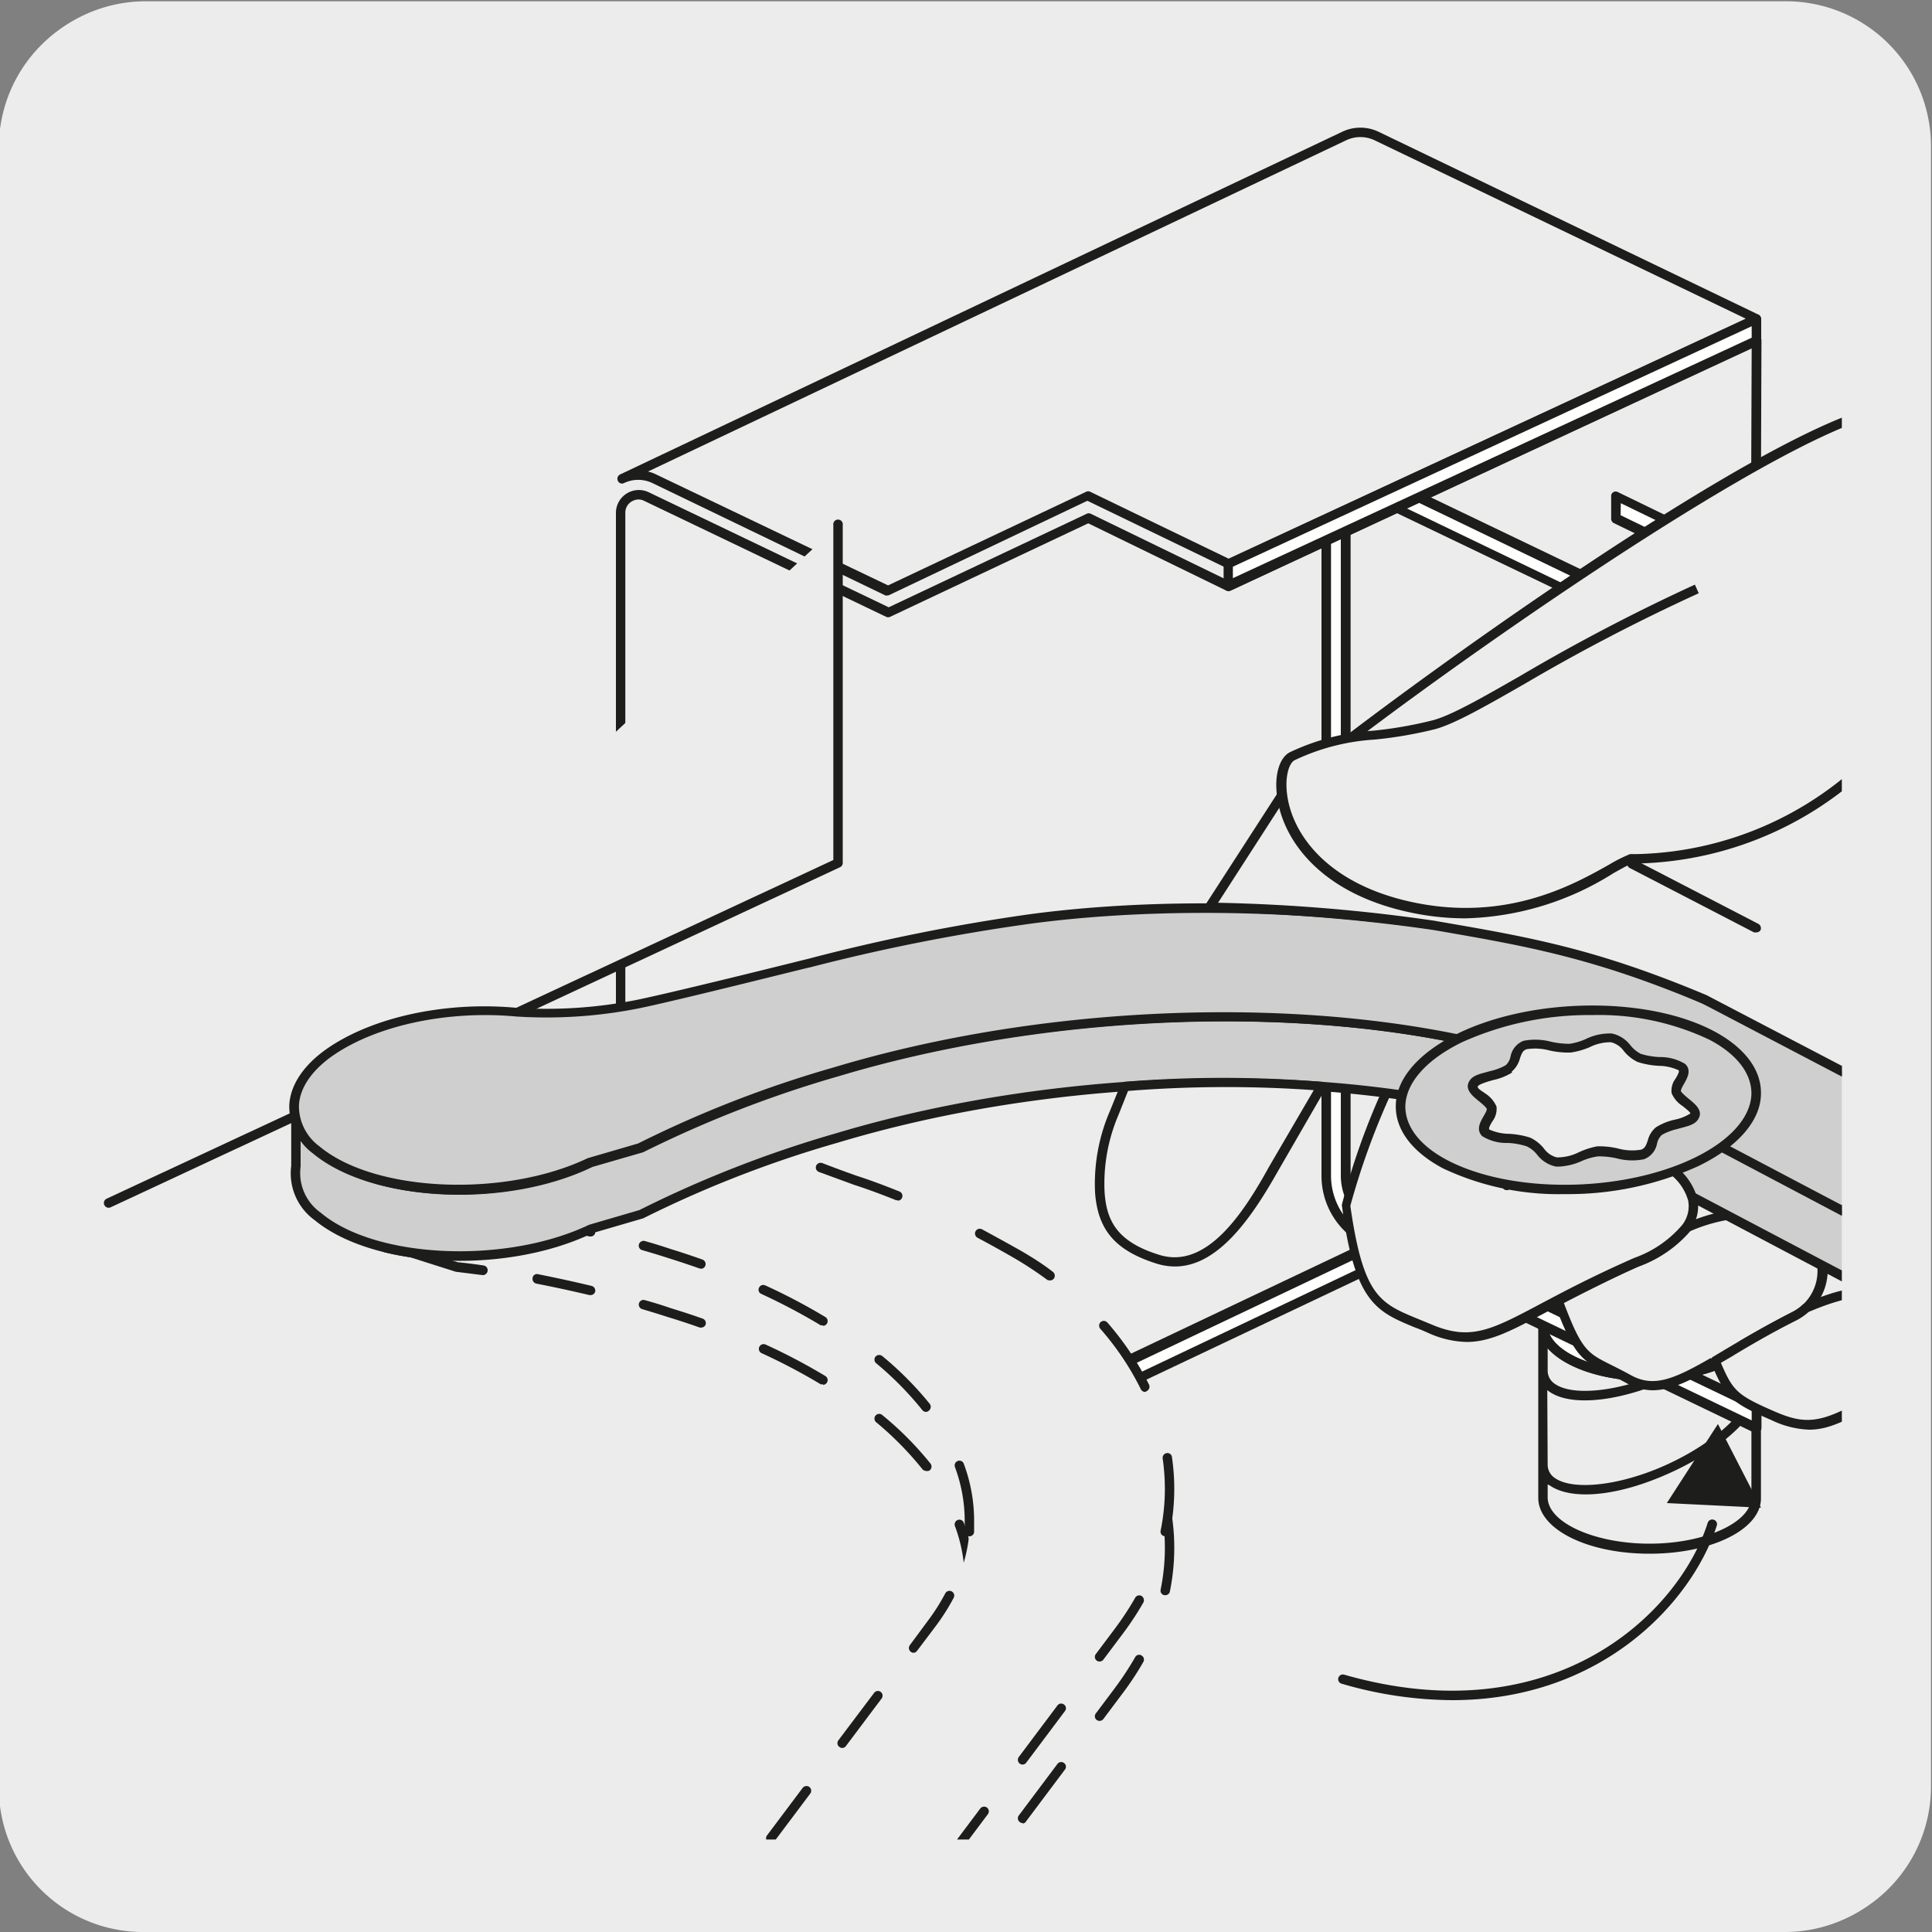 <svg viewBox="0 0 150 150" xmlns="http://www.w3.org/2000/svg" xmlns:xlink="http://www.w3.org/1999/xlink"><rect x="0" y="0" width="150" height="150" fill="#808080" stroke="none"/><clipPath id="a"><path d="m1.28 7.62h141.72v135.2h-141.72z"/></clipPath><path d="m11.16.2h127.31a11.25 11.25 0 0 1 11.29 11.21v127.4a11.19 11.19 0 0 1 -11.19 11.19h-127.47a11.19 11.19 0 0 1 -11.19-11.19v-127.37a11.25 11.25 0 0 1 11.25-11.24z" fill="#edecec"/><path d="m11.32.1h127.32a11.25 11.25 0 0 1 11.28 11.21v127.4a11.19 11.19 0 0 1 -11.2 11.19h-127.45a11.19 11.19 0 0 1 -11.2-11.19v-127.37a11.24 11.24 0 0 1 11.25-11.24z" fill="#edecec"/><g clip-path="url(#a)"><path d="m119.79 102.9c0 2.19 3.71 4 8.28 4s8.28-1.78 8.28-4-3.71-4-8.28-4-8.28 1.78-8.28 4" fill="#fff"/><path d="m128.07 107.23c-4.85 0-8.64-1.9-8.64-4.33s3.79-4.34 8.64-4.34 8.65 1.91 8.65 4.34-3.8 4.33-8.65 4.33zm0-7.93c-4.29 0-7.91 1.65-7.91 3.6s3.62 3.6 7.91 3.6 7.91-1.65 7.91-3.6-3.62-3.6-7.91-3.6z" fill="#1d1d1b"/><path d="m128.07 120.63c-4.85 0-8.64-1.91-8.64-4.34v-13.39a.37.37 0 0 1 .36-.37.38.38 0 0 1 .37.37c0 1.95 3.62 3.6 7.91 3.6h1.24.09c3.68-.3 6.58-1.8 6.58-3.55a.37.37 0 0 1 .74 0v13.39c0 2.38-3.8 4.29-8.65 4.29zm-7.91-5.38v1c0 1.95 3.62 3.6 7.91 3.6s7.91-1.65 7.91-3.6v-6.61c-1.31 1.95-4.27 4-7.78 5.32s-6.44 1.38-7.89.36zm0-1.55a1.24 1.24 0 0 0 .57 1.06c1.22.85 4.12.68 7.22-.45 4.35-1.59 8-4.63 8-6.64v-3c-1.15 1.32-3.57 2.27-6.52 2.5-.41.18-.83.36-1.26.51-3.41 1.25-6.44 1.39-7.89.36l-.15-.11zm0-7.31a1.23 1.23 0 0 0 .57 1.06c1.13.79 3.73.7 6.59-.23-3.24-.13-5.92-1.13-7.16-2.54z" fill="#1d1d1b"/><path d="m136.35 26.46-.2 56.09-56.08 26.62-29.56-14.17a4.13 4.13 0 0 1 -2.32-3.7v-51.49a1.37 1.37 0 0 1 .8-1.26 1.36 1.36 0 0 1 1.2 0l18.76 9 15.54-7.32 10.89 5.3z" fill="#edecec"/><path d="m80.07 109.54a.29.29 0 0 1 -.16 0l-29.55-14.21a4.48 4.48 0 0 1 -2.54-4v-51.52a1.78 1.78 0 0 1 2.53-1.6l18.65 8.94 15.37-7.26a.36.36 0 0 1 .32 0l10.74 5.22 40.81-19a.34.34 0 0 1 .35 0 .39.39 0 0 1 .17.31l-.2 56.09a.36.36 0 0 1 -.21.33l-56.12 26.66a.32.32 0 0 1 -.16.04zm-30.48-70.76a1 1 0 0 0 -.44.1 1 1 0 0 0 -.6.93v51.49a3.75 3.75 0 0 0 2.12 3.36l29.4 14.11 55.72-26.45.21-55.32-40.46 18.86a.36.36 0 0 1 -.32 0l-10.73-5.23-15.38 7.26a.37.37 0 0 1 -.31 0l-18.8-9.01a1 1 0 0 0 -.41-.1z" fill="#1d1d1b"/><path d="m106.14 96.37a5.63 5.63 0 0 1 -3.14-5.07v-51.5a2.89 2.89 0 0 1 1.66-2.62 2.86 2.86 0 0 1 2.52 0l18.11 8.68v1.69l-18.77-9a1.32 1.32 0 0 0 -1.2 0 1.39 1.39 0 0 0 -.8 1.25v51.5a4.13 4.13 0 0 0 2.28 3.7l29.55 14.17v1.69z" fill="#fff"/><path d="m136.35 111.23a.32.32 0 0 1 -.16 0l-30.19-14.53a6 6 0 0 1 -3.4-5.4v-51.5a3.29 3.29 0 0 1 4.71-3l18.11 8.69a.37.37 0 0 1 .2.33v1.69a.34.34 0 0 1 -.17.31.34.34 0 0 1 -.35 0l-18.77-9a1 1 0 0 0 -1.47.92v51.56a3.77 3.77 0 0 0 2.14 3.37l29.55 14.17a.36.36 0 0 1 .21.33v1.69a.37.37 0 0 1 -.17.31.36.36 0 0 1 -.24.06zm-30.05-15.23 29.7 14.28v-.87l-29.36-14.08a4.51 4.51 0 0 1 -2.54-4v-51.53a1.74 1.74 0 0 1 1-1.58 1.71 1.71 0 0 1 1.52 0l18.25 8.78v-.88l-17.87-8.61a2.52 2.52 0 0 0 -2.21 0 2.55 2.55 0 0 0 -1.45 2.29v51.5a5.28 5.28 0 0 0 3 4.74z" fill="#1d1d1b"/><path d="m80.27 110.85v-1.69l56.08-26.61v1.69z" fill="#fff"/><path d="m79.9 111.43v-2.5l.21-.1 56.61-26.83v2.5l-.21.1zm.73-2v.88l55.37-26.31v-.88z" fill="#1d1d1b"/><path d="m136.35 24.75-41 19-10.91-5.24-15.54 7.35-18.11-8.69a2.89 2.89 0 0 0 -2.52 0l56.09-26.61a2.89 2.89 0 0 1 2.52 0z" fill="#edecec"/><path d="m68.9 46.23a.32.32 0 0 1 -.16 0l-18.1-8.73a2.56 2.56 0 0 0 -2.18 0 .35.35 0 0 1 -.49-.17.37.37 0 0 1 .17-.49l56.07-26.61a3.28 3.28 0 0 1 2.82 0l29.48 14.19a.36.36 0 0 1 .21.33.37.37 0 0 1 -.22.33l-41 19a.36.36 0 0 1 -.32 0l-10.76-5.2-15.36 7.31a.32.32 0 0 1 -.16.04zm-18.59-9.62a2.87 2.87 0 0 1 .64.23l18 8.61 15.38-7.27a.34.34 0 0 1 .31 0l10.76 5.2 40.14-18.64-28.82-13.85a2.57 2.57 0 0 0 -2.2 0z" fill="#1d1d1b"/><path d="m136.35 40.23-15.53 7.34v-1.71l15.53-7.34z" fill="#fff"/><path d="m120.82 47.94a.36.36 0 0 1 -.2-.06.36.36 0 0 1 -.17-.31v-1.71a.36.36 0 0 1 .21-.33l15.53-7.35a.38.38 0 0 1 .36 0 .37.37 0 0 1 .17.31v1.7a.38.38 0 0 1 -.21.34l-15.51 7.37a.28.28 0 0 1 -.18.04zm.36-1.84v.9l14.82-7v-.9z" fill="#1d1d1b"/><path d="m136.35 45.53-10.9-5.29v-1.72l10.9 5.29z" fill="#fff"/><path d="m136.35 45.9a.29.29 0 0 1 -.16 0l-10.9-5.29a.37.37 0 0 1 -.2-.33v-1.76a.34.34 0 0 1 .17-.31.35.35 0 0 1 .36 0l10.89 5.29a.36.36 0 0 1 .21.33v1.72a.38.38 0 0 1 -.17.31.36.36 0 0 1 -.2.04zm-10.53-5.9 10.18 4.94v-.94l-10.16-4.93z" fill="#1d1d1b"/><path d="m136.35 26.46-41 19.04v-1.71l41-19.04z" fill="#fff"/><path d="m95.35 45.87a.36.36 0 0 1 -.2-.06.38.38 0 0 1 -.15-.31v-1.71a.37.37 0 0 1 .22-.33l41-19a.37.37 0 0 1 .35 0 .38.38 0 0 1 .17.31v1.71a.36.36 0 0 1 -.22.33l-41 19.05a.45.45 0 0 1 -.17.01zm.37-1.87v.89l40.28-18.67v-.89z" fill="#1d1d1b"/><path d="m112.75 132a31.07 31.07 0 0 1 -8.59-1.28.36.36 0 1 1 .2-.7c16.27 4.66 26-4.76 28.23-11.8a.37.37 0 0 1 .46-.23.36.36 0 0 1 .24.46c-1.93 5.95-8.93 13.55-20.54 13.55z" fill="#1d1d1b"/><path d="m129.41 116.7 3.97-6.14 3.34 6.5z" fill="#1d1d1b"/><path d="m121 101c1.85 4.94 2.19 4.29 5.46 6.08 2 1.11 3.84.28 6.77-1.42 1.63-1 3.62-2.18 6.18-3.49a3.62 3.62 0 0 0 .89-.62 4 4 0 0 0 0-5.77c-2.11-2.13-6.2-1.83-9.26-.44a9 9 0 0 1 -3.9 2.66c-2.55 1.1-4.55 2.12-6.18 3" fill="#edecec"/><path d="m128.29 107.94a4.18 4.18 0 0 1 -2-.55c-.55-.3-1-.53-1.42-.73-2.16-1.07-2.67-1.44-4.21-5.54a.38.38 0 0 1 .18-.46c1.63-.85 3.64-1.87 6.2-3a8.5 8.5 0 0 0 3.71-2.56.29.29 0 0 1 .15-.12c3.05-1.39 7.38-1.82 9.68.52a4.45 4.45 0 0 1 1.32 3.24 4.25 4.25 0 0 1 -1.34 3 4.14 4.14 0 0 1 -1 .69c-2 1-3.68 2-5.13 2.86l-1 .62c-2.03 1.2-3.61 2.03-5.14 2.03zm-6.87-6.77c1.39 3.67 1.83 3.89 3.73 4.83.41.21.88.44 1.44.75 1.78 1 3.34.37 6.41-1.42l1.05-.61c1.45-.86 3.1-1.84 5.16-2.88a3.58 3.58 0 0 0 1.9-3.09 3.7 3.7 0 0 0 -1.11-2.75c-2-2.06-5.94-1.66-8.77-.41a9.46 9.46 0 0 1 -4 2.73c-2.33 1.07-4.23 2.03-5.81 2.85z" fill="#1d1d1b"/><path d="m62.9 163.15 24-31.9c8-10.67 3-22.79-7.78-29.22a73.83 73.83 0 0 0 -12.67-5.84s-8.15-3-10.79-4.21c-3.9-1.73-4.84-4-4.84-4-1.15-2.49-5.11-4.48-10.82-4.78-5.49-.29-11.35 1.24-14.45 3.79-5.1 4.2-1.67 9 6.43 10.21l3.49 1.11a91.48 91.48 0 0 1 16.53 3.57c18.72 5.75 28.64 17.83 20.35 28.81l-22.22 29.53" fill="#edecec"/><g fill="#1d1d1b"><path d="m67.4 157.54a.35.35 0 0 1 -.22-.08.36.36 0 0 1 -.08-.51l3-4a.37.37 0 0 1 .51-.07.36.36 0 0 1 .08.51l-3 4a.35.35 0 0 1 -.29.15zm6-8a.37.37 0 0 1 -.22-.08.36.36 0 0 1 -.07-.51l3-4a.38.38 0 0 1 .52-.07.37.37 0 0 1 .07.51l-3 4a.35.35 0 0 1 -.31.17zm6-8a.34.34 0 0 1 -.22-.07.37.37 0 0 1 -.08-.52l3-4a.36.36 0 0 1 .51-.07.35.35 0 0 1 .07.51l-3 4a.35.35 0 0 1 -.29.19z"/><path d="m90.47 123.85h-.07a.36.36 0 0 1 -.29-.43 16.14 16.14 0 0 0 .33-3.25 16.78 16.78 0 0 0 -.17-2.35.37.37 0 0 1 .31-.42.36.36 0 0 1 .41.31 17 17 0 0 1 -.16 5.85.36.36 0 0 1 -.36.29zm-1.55-11.19a.39.39 0 0 1 -.34-.21 21.61 21.61 0 0 0 -3.14-4.69.38.38 0 0 1 0-.52.37.37 0 0 1 .52 0 22.86 22.86 0 0 1 3.25 4.85.37.37 0 0 1 -.17.49.34.34 0 0 1 -.12.08z"/><path d="m26.08 95.68a.45.45 0 0 1 -.19-.05 6.52 6.52 0 0 1 -2.89-3.15.37.37 0 0 1 .2-.48.38.38 0 0 1 .48.22 5.66 5.66 0 0 0 2.59 2.78.37.37 0 0 1 -.19.69z"/><path d="m45.85 100.55h-.09c-1.39-.33-2.78-.63-4.12-.89a.38.38 0 0 1 -.29-.44.34.34 0 0 1 .43-.29c1.35.27 2.75.57 4.16.91a.38.38 0 0 1 .27.44.36.36 0 0 1 -.36.27z"/><path d="m75.24 123.87a.38.38 0 0 1 -.34-.4c0-.29 0-.58 0-.87a12 12 0 0 0 -.76-4.12.37.37 0 0 1 .22-.47.36.36 0 0 1 .47.22 12.4 12.4 0 0 1 .8 4.37q0 .47 0 .93a.38.38 0 0 1 -.39.34zm-3.34-9.67a.37.37 0 0 1 -.29-.14 25.45 25.45 0 0 0 -3.61-3.66.37.37 0 0 1 0-.52.37.37 0 0 1 .52 0 25.42 25.42 0 0 1 3.73 3.76.38.38 0 0 1 -.07.52.35.35 0 0 1 -.28.04zm-8-6.73a.3.3 0 0 1 -.19 0 46.17 46.17 0 0 0 -4.6-2.42.37.37 0 0 1 .31-.67 46.49 46.49 0 0 1 4.67 2.46.37.37 0 0 1 -.19.68z"/><path d="m54.3 155.05a.34.34 0 0 1 -.22-.07.37.37 0 0 1 -.08-.52l2.78-3.69a.36.36 0 0 1 .58.44l-2.77 3.69a.35.35 0 0 1 -.29.15zm5.54-7.38a.36.36 0 0 1 -.22-.07.38.38 0 0 1 -.07-.52l2.77-3.69a.38.38 0 0 1 .52-.07.37.37 0 0 1 .07.51l-2.77 3.69a.38.38 0 0 1 -.3.15zm5.55-7.38a.35.35 0 0 1 -.22-.08.36.36 0 0 1 -.08-.51l2.78-3.7a.36.36 0 1 1 .58.44l-2.77 3.69a.35.35 0 0 1 -.29.16z"/><path d="m70.94 132.9a.34.34 0 0 1 -.22-.07.36.36 0 0 1 -.08-.51l1.36-1.85a16.54 16.54 0 0 0 1.38-2.15.37.37 0 1 1 .65.35 18 18 0 0 1 -1.44 2.24l-1.39 1.85a.37.37 0 0 1 -.26.14z"/><path d="m54.45 103.07a.25.25 0 0 1 -.12 0c-.8-.28-1.63-.56-2.47-.81 0 0-.75-.25-2-.62a.36.36 0 0 1 .2-.7c1.29.36 2 .62 2 .62.85.26 1.69.53 2.5.82a.37.37 0 0 1 .22.47.36.36 0 0 1 -.33.22z"/><path d="m37.53 99h-.05l-2.09-.26-3.56-1.13c-.67-.1-1.36-.23-2-.39a.37.37 0 0 1 -.27-.44.35.35 0 0 1 .45-.27c.62.15 1.29.28 2 .38l3.53 1.11c.64.06 1.35.15 2 .25a.37.37 0 0 1 .32.41.38.38 0 0 1 -.33.34z"/><path d="m24.07 88.84a.4.4 0 0 1 -.21-.07.37.37 0 0 1 -.08-.52 9.26 9.26 0 0 1 1.49-1.54 14.26 14.26 0 0 1 3.36-2 .37.37 0 0 1 .3.68 13.29 13.29 0 0 0 -3.19 1.87 8.17 8.17 0 0 0 -1.37 1.41.36.36 0 0 1 -.3.17z"/><path d="m43 83.91a23.62 23.62 0 0 0 -3-.34 27.83 27.83 0 0 0 -3.75.08.38.38 0 0 1 -.37-.34.37.37 0 0 1 .33-.4 27.86 27.86 0 0 1 3.79-.08 25 25 0 0 1 3.11.36.36.36 0 0 1 .3.42.36.36 0 0 1 -.41.3z"/><path d="m51.71 89.68a.36.36 0 0 1 -.27-.12 5.27 5.27 0 0 1 -1-1.4 5.44 5.44 0 0 0 -1.88-2.16.37.37 0 1 1 .42-.6 6.11 6.11 0 0 1 2.14 2.45 5 5 0 0 0 .88 1.21.37.37 0 0 1 0 .52.35.35 0 0 1 -.29.1z"/><path d="m58.3 93.45a.31.31 0 0 1 -.13 0c-1.3-.51-2.13-.85-2.69-1.11a14.19 14.19 0 0 1 -1.48-.76.37.37 0 0 1 -.13-.5.35.35 0 0 1 .5-.13c.42.24.89.47 1.38.69s1.38.59 2.67 1.1a.38.38 0 0 1 .21.48.38.38 0 0 1 -.33.23z"/><path d="m69.7 97.76h-.14c-1.17-.48-2.27-.88-3.25-1.2 0 0-1.17-.43-2.73-1a.37.37 0 0 1 -.22-.47.37.37 0 0 1 .48-.21l2.7 1c1 .31 2.11.72 3.3 1.2a.37.37 0 0 1 -.14.71z"/><path d="m81.49 104a.41.41 0 0 1 -.22-.07 27.88 27.88 0 0 0 -2.37-1.58s-1.22-.72-3-1.67a.37.37 0 1 1 .34-.66c1.84 1 3.06 1.69 3.08 1.7.83.49 1.64 1 2.43 1.61a.38.38 0 0 1 .07.52.35.35 0 0 1 -.33.15z"/><path d="m85.37 133.61a.38.38 0 0 1 -.22-.07.36.36 0 0 1 -.07-.51l1.5-2a23.84 23.84 0 0 0 1.55-2.36.35.35 0 0 1 .5-.14.37.37 0 0 1 .14.5 22.77 22.77 0 0 1 -1.61 2.44l-1.5 2a.37.37 0 0 1 -.29.14z"/></g><path d="m62.9 158.57 24-31.9c8-10.67 3-22.79-7.78-29.22a73.83 73.83 0 0 0 -12.67-5.84s-8.15-3-10.79-4.21c-3.9-1.73-4.84-4-4.84-4-1.12-2.53-5.08-4.52-10.83-4.82-5.49-.29-11.35 1.24-14.45 3.79-5.1 4.2-1.67 9 6.43 10.2l3.49 1.12a91.48 91.48 0 0 1 16.54 3.61c18.72 5.75 28.64 17.83 20.35 28.81l-22.22 29.53" fill="#edecec"/><path d="m67.4 153a.34.34 0 0 1 -.22-.07.36.36 0 0 1 -.08-.51l3-4a.38.38 0 0 1 .51-.08.37.37 0 0 1 .08.52l-3 4a.37.37 0 0 1 -.29.14zm6-8a.37.37 0 0 1 -.22-.08.36.36 0 0 1 -.07-.51l3-4a.38.38 0 0 1 .52-.07.37.37 0 0 1 .07.51l-3 4a.38.38 0 0 1 -.31.15zm6-8a.34.34 0 0 1 -.22-.07.37.37 0 0 1 -.08-.52l3-4a.36.36 0 0 1 .51-.07.35.35 0 0 1 .07.51l-3 4a.35.35 0 0 1 -.29.15z" fill="#1d1d1b"/><path d="m90.47 119.27h-.07a.36.36 0 0 1 -.29-.43 16.14 16.14 0 0 0 .33-3.25 16.67 16.67 0 0 0 -.17-2.35.37.37 0 0 1 .31-.42.35.35 0 0 1 .41.31 17 17 0 0 1 -.16 5.85.36.36 0 0 1 -.36.29zm-1.55-11.2a.38.38 0 0 1 -.34-.2 21.61 21.61 0 0 0 -3.14-4.69.38.38 0 0 1 0-.52.37.37 0 0 1 .52 0 23.05 23.05 0 0 1 3.25 4.84.38.38 0 0 1 -.17.5z" fill="#1d1d1b"/><path d="m26.08 91.09a.34.34 0 0 1 -.19 0 6.39 6.39 0 0 1 -2.89-3.2.37.37 0 0 1 .22-.47.38.38 0 0 1 .48.22 5.66 5.66 0 0 0 2.59 2.77.37.37 0 0 1 .13.5.36.36 0 0 1 -.34.18z" fill="#1d1d1b"/><path d="m45.85 96h-.09c-1.37-.33-2.75-.63-4.12-.9a.36.36 0 0 1 -.29-.43.34.34 0 0 1 .43-.29c1.38.27 2.77.57 4.16.91a.38.38 0 0 1 .27.44.36.36 0 0 1 -.36.27z" fill="#1d1d1b"/><path d="m75.24 119.28a.37.37 0 0 1 -.34-.39c0-.29 0-.58 0-.87a12 12 0 0 0 -.76-4.12.37.37 0 0 1 .22-.47.36.36 0 0 1 .47.22 12.63 12.63 0 0 1 .8 4.37v.93a.37.37 0 0 1 -.39.33zm-3.34-9.66a.37.37 0 0 1 -.29-.14 25.45 25.45 0 0 0 -3.61-3.66.37.37 0 0 1 0-.52.39.39 0 0 1 .52 0 26 26 0 0 1 3.67 3.7.38.38 0 0 1 -.07.52.35.35 0 0 1 -.22.1zm-8-6.73a.3.3 0 0 1 -.19 0 48.39 48.39 0 0 0 -4.6-2.43.35.35 0 0 1 -.18-.48.36.36 0 0 1 .49-.18 46.49 46.49 0 0 1 4.67 2.46.37.37 0 0 1 -.19.68z" fill="#1d1d1b"/><path d="m54.3 150.47a.34.34 0 0 1 -.22-.07.37.37 0 0 1 -.08-.52l2.78-3.69a.36.36 0 0 1 .58.44l-2.77 3.69a.35.35 0 0 1 -.29.15zm5.54-7.38a.32.32 0 0 1 -.22-.08.37.37 0 0 1 -.07-.51l2.77-3.69a.38.38 0 0 1 .52-.07.37.37 0 0 1 .07.51l-2.77 3.69a.38.38 0 0 1 -.3.15zm5.55-7.38a.35.35 0 0 1 -.22-.08.36.36 0 0 1 -.08-.51l2.78-3.69a.36.36 0 1 1 .58.44l-2.77 3.69a.35.35 0 0 1 -.29.15z" fill="#1d1d1b"/><path d="m70.94 128.32a.34.34 0 0 1 -.22-.07.37.37 0 0 1 -.08-.52l1.36-1.84a16 16 0 0 0 1.38-2.16.37.37 0 1 1 .65.35 16.71 16.71 0 0 1 -1.44 2.25l-1.39 1.84a.35.35 0 0 1 -.26.15z" fill="#1d1d1b"/><path d="m54.45 98.49h-.12c-.8-.28-1.63-.56-2.47-.82 0 0-.75-.25-2-.61a.36.36 0 0 1 -.25-.46.38.38 0 0 1 .45-.25c1.29.37 2 .62 2 .62.85.26 1.69.54 2.5.83a.37.37 0 0 1 -.13.71z" fill="#1d1d1b"/><path d="m37.53 94.36h-.05c-.69-.1-1.38-.18-2.09-.26l-3.56-1.1a18 18 0 0 1 -2-.38.37.37 0 0 1 -.28-.44.37.37 0 0 1 .45-.27c.64.15 1.31.28 2 .38l3.55 1.13c.64.07 1.35.15 2 .25a.39.39 0 0 1 .32.42.38.38 0 0 1 -.34.27z" fill="#1d1d1b"/><path d="m24.07 84.26a.4.4 0 0 1 -.21-.07.37.37 0 0 1 -.08-.52 9.26 9.26 0 0 1 1.49-1.54 13.81 13.81 0 0 1 3.37-2 .37.37 0 1 1 .28.68 12.77 12.77 0 0 0 -3.18 1.87 8.17 8.17 0 0 0 -1.37 1.41.36.36 0 0 1 -.3.17z" fill="#1d1d1b"/><path d="m43 79.33a22.68 22.68 0 0 0 -3-.34 26.35 26.35 0 0 0 -3.75.07.36.36 0 0 1 -.4-.33.37.37 0 0 1 .33-.4 26.47 26.47 0 0 1 3.82-.08 25.94 25.94 0 0 1 3.11.35.37.37 0 0 1 .3.43.36.36 0 0 1 -.41.3z" fill="#1d1d1b"/><path d="m51.71 85.09a.35.35 0 0 1 -.27-.11 5.27 5.27 0 0 1 -1-1.4 5.44 5.44 0 0 0 -1.89-2.14.37.37 0 1 1 .42-.6 6.11 6.11 0 0 1 2.14 2.45 5 5 0 0 0 .89 1.19.37.37 0 0 1 0 .52.38.38 0 0 1 -.29.09z" fill="#1d1d1b"/><path d="m58.3 88.87a.31.31 0 0 1 -.13 0c-1-.4-2-.81-2.69-1.11s-1-.48-1.46-.73a.37.37 0 0 1 -.13-.5.36.36 0 0 1 .5-.14c.42.24.89.48 1.38.7.67.3 1.68.7 2.67 1.1a.37.37 0 0 1 .21.48.38.38 0 0 1 -.35.2z" fill="#1d1d1b"/><path d="m69.7 93.18a.32.32 0 0 1 -.14 0c-1.19-.48-2.26-.87-3.25-1.19 0 0-1.17-.43-2.73-1a.37.37 0 0 1 -.22-.47.38.38 0 0 1 .48-.22c1.56.6 2.7 1 2.71 1 1 .32 2.07.72 3.29 1.21a.37.37 0 0 1 -.14.71z" fill="#1d1d1b"/><path d="m81.49 99.41a.34.34 0 0 1 -.22-.07c-.76-.56-1.56-1.09-2.37-1.57 0 0-1.22-.72-3-1.67a.37.37 0 0 1 .34-.66c1.84 1 3.06 1.69 3.08 1.7.83.49 1.65 1 2.43 1.61a.38.38 0 0 1 .07.52.37.37 0 0 1 -.33.14z" fill="#1d1d1b"/><path d="m85.37 129a.38.38 0 0 1 -.22-.07.36.36 0 0 1 -.07-.51l1.5-2a23.29 23.29 0 0 0 1.55-2.36.36.36 0 0 1 .5-.15.39.39 0 0 1 .14.51 22.77 22.77 0 0 1 -1.61 2.44l-1.5 2a.37.37 0 0 1 -.29.14z" fill="#1d1d1b"/><path d="m165.37 105.72-39.26-20.72c-14.58-7.71-41-7.85-61.14-1.79a87.84 87.84 0 0 0 -15.21 5.92l-3.84 1.11c-6.44 3.11-16.71 2.82-21.23-1a4.54 4.54 0 0 1 -1.69-2.74v4a4.14 4.14 0 0 0 1.7 3.88c4.52 3.79 14.79 4.08 21.23 1l3.84-1.11a88.76 88.76 0 0 1 15.23-5.92c20.17-6.06 46.56-5.92 61.14 1.8l39.26 20.7" fill="#cfcfcf"/><path d="m165.37 111.22a.47.47 0 0 1 -.17 0l-39.27-20.75c-13.78-7.3-39.94-8.06-60.86-1.76a87.84 87.84 0 0 0 -15.13 5.88l-3.94 1.15c-6.72 3.24-17 2.75-21.56-1a4.48 4.48 0 0 1 -1.83-4.22v-4a.38.38 0 0 1 .34-.37.36.36 0 0 1 .36.31 4.15 4.15 0 0 0 1.62 2.54c4.28 3.59 14.4 4 20.83.93l3.9-1.14a89.28 89.28 0 0 1 15.21-5.92c21.08-6.33 47.48-5.54 61.41 1.83l39.26 20.7a.37.37 0 0 1 -.34.65l-39.27-20.7c-13.78-7.35-39.93-8.07-60.86-1.78a89.22 89.22 0 0 0 -15.13 5.89l-3.94 1.14c-6.71 3.25-17 2.77-21.56-1a6.07 6.07 0 0 1 -1.1-1.19v2.16a3.77 3.77 0 0 0 1.57 3.59c4.27 3.59 14.4 4 20.83.93l3.9-1.14a88.83 88.83 0 0 1 15.23-5.95c21.07-6.33 47.47-5.56 61.41 1.82l39.26 20.7a.37.37 0 0 1 .15.5.35.35 0 0 1 -.32.2z" fill="#1d1d1b"/><path d="m1.28 7.62h135.44v135.2h-135.44z" fill="none"/><path d="m136.35 86.5v-1.1a3.69 3.69 0 0 0 0 1.1" fill="#fff"/><path d="m136.35 86.87a.37.37 0 0 1 -.36-.32 4.08 4.08 0 0 1 0-1.21.38.38 0 0 1 .39-.3.36.36 0 0 1 .34.36v1.1a.38.38 0 0 1 -.34.37z" fill="#1d1d1b"/><path d="m8.42 93.4 56.64-26.39v-26.21" fill="#edecec"/><path d="m8.42 93.77a.37.37 0 0 1 -.15-.7l56.43-26.3v-26a.37.37 0 1 1 .73 0v26.23a.36.36 0 0 1 -.21.33l-56.64 26.41a.41.41 0 0 1 -.16.03z" fill="#1d1d1b"/><path d="m177.27 101.18-42.4-22.36c-14.19-7.48-38-9.77-55-7.46a150.29 150.29 0 0 0 -17 3.39s-9.71 2.43-13.18 3.16a35.91 35.91 0 0 1 -9.52.65c-5-.46-10.61.54-14.26 2.94-3.49 2.3-4 5.44-1.27 7.75 4.52 3.79 14.79 4.09 21.22 1l3.85-1.11a88.48 88.48 0 0 1 15.2-5.92c20.09-6.09 46.49-5.95 61.09 1.78l39.27 20.7" fill="#cfcfcf"/><path d="m165.25 106.06a.58.58 0 0 1 -.18 0l-39.26-20.75c-13.81-7.31-39.96-8.05-60.81-1.76a87.8 87.8 0 0 0 -15.14 5.88l-3.96 1.15c-6.72 3.25-17 2.76-21.57-1a4.57 4.57 0 0 1 -1.87-3.79c.09-1.64 1.22-3.25 3.18-4.54 3.56-2.35 9.1-3.51 14.49-3a35.73 35.73 0 0 0 9.41-.64c3.43-.72 13.08-3.14 13.18-3.16a149.68 149.68 0 0 1 17.09-3.45c16.19-2.21 40.36-.34 55.19 7.49l42.4 22.36a.37.37 0 1 1 -.34.66l-42.36-22.36c-14.7-7.76-38.7-9.6-54.79-7.42a150.81 150.81 0 0 0 -17 3.37c-.11 0-9.78 2.45-13.22 3.17a36.66 36.66 0 0 1 -9.63.65c-5.21-.48-10.59.64-14 2.89-1.75 1.16-2.77 2.57-2.85 4a3.88 3.88 0 0 0 1.59 3.19c4.28 3.58 14.4 4 20.83.92l3.91-1.14a88 88 0 0 1 15.2-5.91c21.07-6.34 47.48-5.56 61.41 1.82l39.27 20.7a.37.37 0 0 1 .15.5.35.35 0 0 1 -.32.17z" fill="#1d1d1b"/><path d="m1.28 7.62h135.44v135.2h-135.44z" fill="none"/><path d="m145.28 32c-10.67 3-41.17 25.37-45.57 29.41l-5.81 9a138.74 138.74 0 0 1 17.37 1.4c7.17 1.24 12.39 2.11 21.08 5.76l19.47 10.2" fill="#edecec"/><path d="m151.65 88.12-19.47-10.2c-8.47-3.56-13.54-4.44-20.57-5.66l-.41-.07a138.5 138.5 0 0 0 -17.3-1.39h-.67l6.23-9.64c4.06-3.72 34.71-26.39 45.72-29.49l.2.7c-10.22 2.89-40.5 24.83-45.38 29.3l-5.43 8.42a134.56 134.56 0 0 1 16.76 1.39l.4.07c7.08 1.22 12.19 2.11 20.76 5.71l19.51 10.2z" fill="#1d1d1b"/><path d="m102.56 84.31-3.72 6.43c-1.94 3.52-5 8.23-8.9 7-3.31-1-4.37-2.68-4.55-5.21a13.94 13.94 0 0 1 1.11-6.13l.83-2.06a94.19 94.19 0 0 1 15.23 0" fill="#edecec"/><path d="m91.22 98.33a4.82 4.82 0 0 1 -1.38-.21c-3.21-1-4.61-2.59-4.82-5.54a14.25 14.25 0 0 1 1.14-6.29l.84-2.07a.4.4 0 0 1 .3-.23 96.12 96.12 0 0 1 15.31 0 .38.38 0 0 1 .3.2.34.34 0 0 1 0 .35l-3.72 6.44c-1.97 3.48-4.58 7.35-7.97 7.35zm-3.64-13.63-.74 1.86a13.55 13.55 0 0 0 -1.08 6c.15 2.19.94 3.86 4.29 4.88 3.58 1.08 6.4-3.08 8.47-6.84l3.48-5.96a96.6 96.6 0 0 0 -14.42.06z" fill="#1d1d1b"/><path d="m131.72 45.76c-10.2 4.57-17.26 9.73-20.43 10.56-4.38 1.15-7.3.55-11 2.44-1.79.91-1.56 9.38 9.17 11.7 9.29 2 15.26-3.09 17.15-3.73 3.21-.25 12-.5 19.46-8.65" fill="#edecec"/><path d="m113.77 71.3a20.49 20.49 0 0 1 -4.38-.48c-6.88-1.49-9.81-5.61-10.24-9-.22-1.64.18-3 1-3.42a17.72 17.72 0 0 1 6.47-1.67 31.73 31.73 0 0 0 4.59-.8c1.44-.37 3.83-1.74 6.85-3.47a149.64 149.64 0 0 1 13.53-7.07l.3.67a148.1 148.1 0 0 0 -13.46 7c-3.19 1.83-5.5 3.14-7 3.55a32.58 32.58 0 0 1 -4.69.81 16.8 16.8 0 0 0 -6.22 1.6c-.44.22-.77 1.27-.59 2.66.4 3.11 3.15 6.94 9.67 8.35 7.34 1.59 12.54-1.33 15.33-2.9a11.7 11.7 0 0 1 1.63-.82h.58a26.3 26.3 0 0 0 18.72-8.5l.55.5a27 27 0 0 1 -19.22 8.73h-.49c-.24.09-.76.38-1.41.74a22.52 22.52 0 0 1 -11.52 3.52z" fill="#1d1d1b"/><path d="m107.59 85.09a56.49 56.49 0 0 0 -3 8.51c1.07 8 2.78 8 6.44 9.54s5.25.31 9.94-2.16c1.64-.85 3.63-1.86 6.18-3a8.84 8.84 0 0 0 3.85-2.65c1.44-2-.16-3.9-1.4-4.7-2.6-1.72-7.6-1.73-12.49 1.37" fill="#edecec"/><path d="m113.87 104.19a7.64 7.64 0 0 1 -3-.71c-.34-.15-.66-.29-1-.41-3-1.24-4.68-1.92-5.68-9.43a.23.23 0 0 1 0-.14 55 55 0 0 1 3-8.58.38.38 0 0 1 .5-.15.36.36 0 0 1 .15.49 57.2 57.2 0 0 0 -3 8.36c1 7 2.29 7.56 5.23 8.77l1 .41c3.07 1.33 4.68.48 8.54-1.57l1.08-.57c1.73-.91 3.68-1.89 6.2-3a8.69 8.69 0 0 0 3.72-2.56 2.37 2.37 0 0 0 .46-1.88 3.94 3.94 0 0 0 -1.76-2.3c-2.39-1.54-7.19-1.76-12.1 1.41a.37.37 0 1 1 -.4-.62c5.17-3.35 10.32-3.08 12.9-1.41a4.67 4.67 0 0 1 2.08 2.78 3.07 3.07 0 0 1 -.58 2.44 9.36 9.36 0 0 1 -4 2.82c-2.5 1.08-4.43 2-6.15 3l-1.07.57c-2.59 1.38-4.27 2.28-6.12 2.28z" fill="#1d1d1b"/><path d="m148 107c-5.83 3.73-7 4.33-10.34 2.9s-4.75-4-5.82-6.47" fill="#edecec"/><path d="m133.18 105.65c1.64-1 3.62-2.18 6.19-3.49a4.15 4.15 0 0 0 .89-.62c3-1.27 5.91-2.05 8.42.11" fill="#edecec"/><path d="m140.47 111a7.3 7.3 0 0 1 -2.93-.74c-3.24-1.4-3.58-1.82-4.7-4.46a.37.37 0 0 1 .16-.46l1-.6c1.46-.86 3.12-1.84 5.18-2.89a3.67 3.67 0 0 0 .81-.58l.1-.06c3-1.28 6.11-2.14 8.81.17a.37.37 0 0 1 -.48.56c-2.24-1.93-4.81-1.43-8-.08a4.62 4.62 0 0 1 -.92.64c-2 1-3.7 2-5.15 2.88l-.74.43c.93 2.17 1.25 2.51 4.18 3.78s4.12.87 10-2.88a.37.37 0 0 1 .4.62c-3.92 2.52-5.81 3.67-7.72 3.67z" fill="#1d1d1b"/><path d="m136.35 72.39a.47.47 0 0 1 -.17 0l-9.65-5a.38.38 0 0 1 -.16-.5.39.39 0 0 1 .5-.16l9.65 5a.38.38 0 0 1 .16.5.38.38 0 0 1 -.33.16z" fill="#1d1d1b"/><path d="m131.7 90.22c-5.71 2.77-14.44 2.84-19.5.18s-4.52-7.07 1.19-9.83 14.44-2.84 19.49-.17 4.53 7.06-1.18 9.82" fill="#cfcfcf"/><path d="m121.46 92.71a21 21 0 0 1 -9.43-2c-2.39-1.27-3.69-3-3.66-4.85 0-2.11 1.81-4.16 4.86-5.64 5.79-2.8 14.69-2.88 19.82-.17 2.4 1.27 3.7 3 3.67 4.85 0 2.1-1.81 4.16-4.87 5.64a24.54 24.54 0 0 1 -10.39 2.17zm2.17-13.9a24 24 0 0 0 -10.08 2.09c-2.79 1.35-4.41 3.17-4.44 5 0 1.57 1.13 3.06 3.27 4.18 5 2.61 13.55 2.53 19.16-.18 2.79-1.35 4.41-3.17 4.44-5 0-1.57-1.13-3.06-3.27-4.18a20 20 0 0 0 -9.08-1.91z" fill="#1d1d1b"/><path d="m117.1 82.91c-.65.49-2.52.65-2.77 1.21s1.27 1.21 1.42 1.79-1 1.44-.44 2 2.41.34 3.28.71 1.17 1.41 2.17 1.55 2.19-.71 3.22-.8 2.58.55 3.5.25.62-1.35 1.27-1.84 2.53-.65 2.78-1.2-1.28-1.22-1.43-1.8 1-1.44.43-2-2.41-.35-3.29-.71-1.17-1.41-2.16-1.55-2.18.71-3.22.8-2.58-.55-3.5-.24-.61 1.34-1.26 1.83" fill="#edecec"/><path d="m121.1 90.57h-.31a2.48 2.48 0 0 1 -1.45-.92 2.26 2.26 0 0 0 -.81-.65 5.56 5.56 0 0 0 -1.44-.26 3.63 3.63 0 0 1 -2-.52c-.52-.5-.15-1.13.09-1.55.11-.19.28-.47.25-.58s-.37-.4-.59-.58c-.48-.39-1.08-.87-.82-1.46s.89-.66 1.67-.89a4.4 4.4 0 0 0 1.22-.46 1.28 1.28 0 0 0 .37-.68 1.63 1.63 0 0 1 1-1.21 4.75 4.75 0 0 1 2.14.07 6.46 6.46 0 0 0 1.44.16 4.6 4.6 0 0 0 1.28-.38 4.25 4.25 0 0 1 2-.42 2.45 2.45 0 0 1 1.45.92 2.48 2.48 0 0 0 .8.66 5.77 5.77 0 0 0 1.44.25 3.73 3.73 0 0 1 2 .53c.53.48.16 1.12-.08 1.54-.11.19-.27.48-.24.58s.37.4.59.58c.48.39 1.08.87.82 1.46s-.89.66-1.67.89a4.6 4.6 0 0 0 -1.22.46 1.29 1.29 0 0 0 -.38.69 1.62 1.62 0 0 1 -1 1.2 4.61 4.61 0 0 1 -2.14-.07 6.41 6.41 0 0 0 -1.44-.15 4.65 4.65 0 0 0 -1.28.37 4.86 4.86 0 0 1 -1.69.42zm-3.7-7.3a4.56 4.56 0 0 1 -1.45.58c-.39.11-1.12.32-1.21.49s.41.42.61.58a2.26 2.26 0 0 1 .84 1 1.62 1.62 0 0 1 -.32 1.14c-.22.37-.31.56-.23.64a3.88 3.88 0 0 0 1.53.33 6.31 6.31 0 0 1 1.64.3 3 3 0 0 1 1.06.84 1.77 1.77 0 0 0 1 .69 3.75 3.75 0 0 0 1.67-.38 6.07 6.07 0 0 1 1.46-.48 6.41 6.41 0 0 1 1.63.17 4.11 4.11 0 0 0 1.78.09c.3-.1.39-.32.53-.74a1.93 1.93 0 0 1 .63-1 4.62 4.62 0 0 1 1.46-.59 3.55 3.55 0 0 0 1.21-.48c0-.11-.41-.42-.62-.59a2.15 2.15 0 0 1 -.84-1 1.56 1.56 0 0 1 .32-1.13c.22-.38.3-.57.22-.64a3.85 3.85 0 0 0 -1.53-.34 6.4 6.4 0 0 1 -1.65-.3 3.11 3.11 0 0 1 -1.06-.84 1.75 1.75 0 0 0 -1-.69 3.57 3.57 0 0 0 -1.65.38 5.84 5.84 0 0 1 -1.49.42 6.67 6.67 0 0 1 -1.63-.16 4.3 4.3 0 0 0 -1.78-.1c-.3.1-.39.32-.53.74a2 2 0 0 1 -.63 1z" fill="#1d1d1b"/></g></svg>